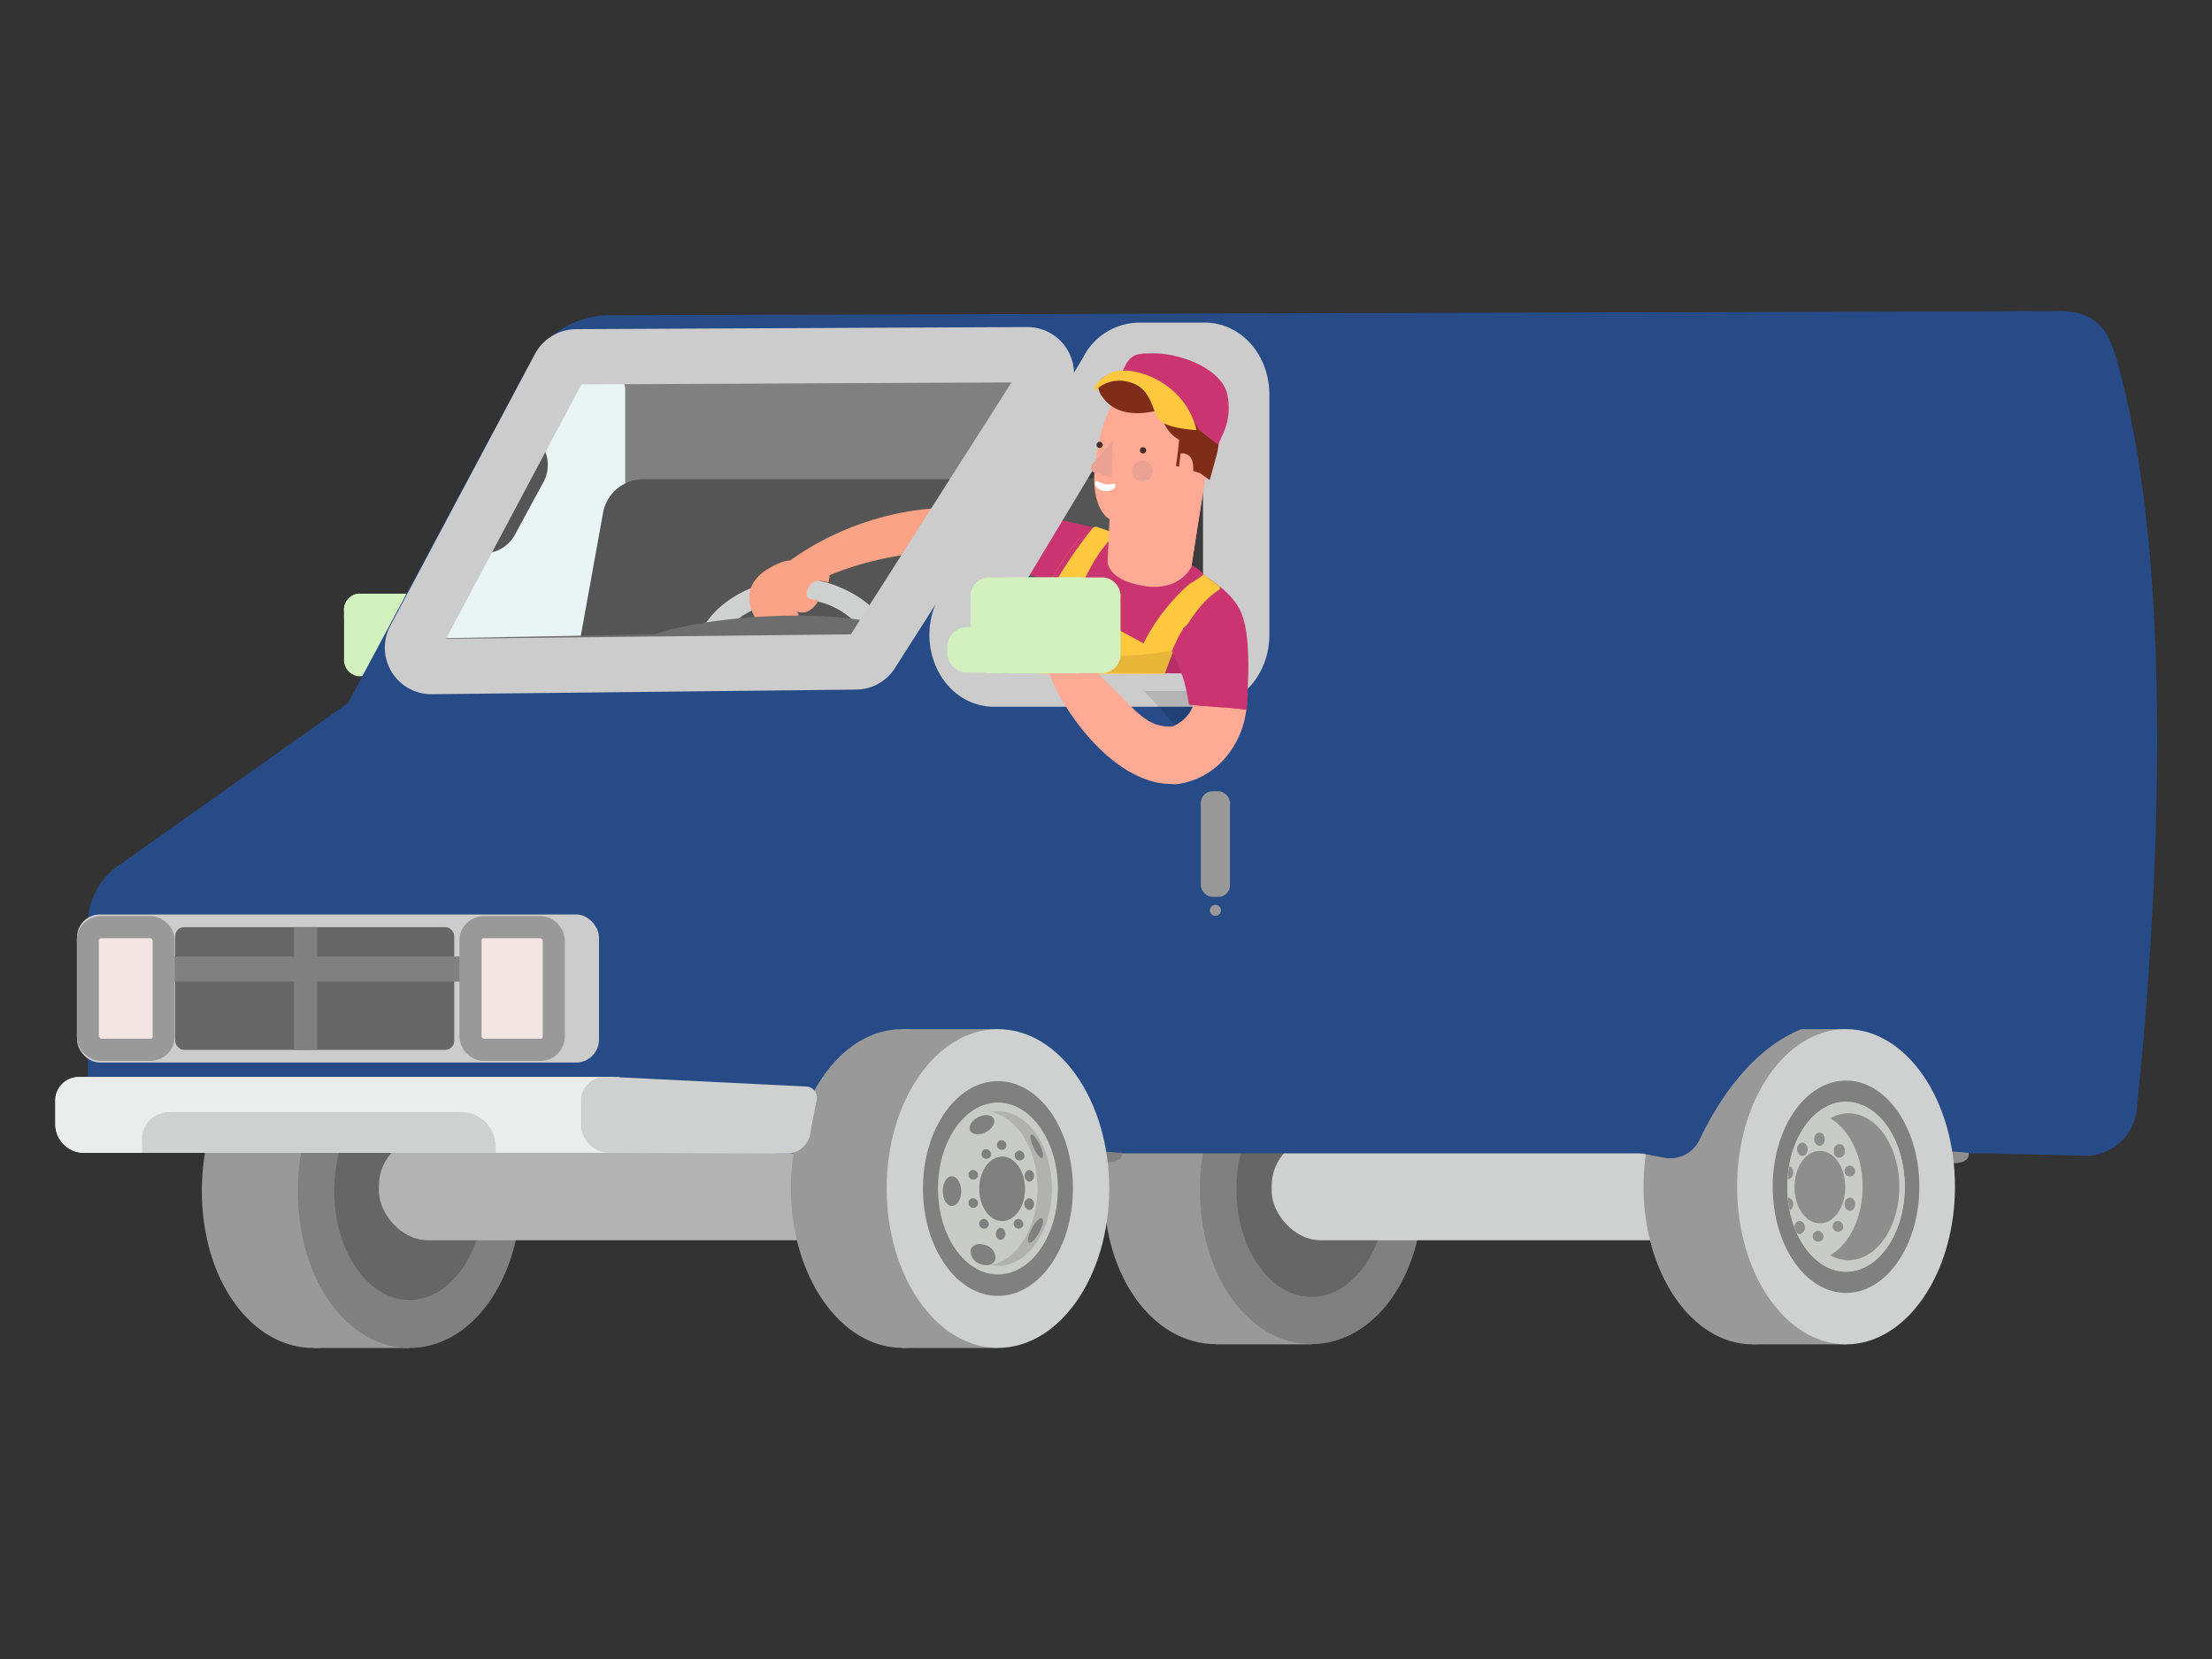 <?xml version="1.0" encoding="UTF-8"?> <svg xmlns="http://www.w3.org/2000/svg" viewBox="0 0 200 150"><rect x="0" y="0" width="200" height="150" fill="#333333" stroke="none"/> <g style="isolation: isolate"> <g id="Слой_1" data-name="Слой 1"> <g> <g> <path d="M38.44,107.7c0,8.07-4.52,14.18-10.1,14.18s-10.09-6.11-10.09-14.18,4.52-14.61,10.09-14.61S38.44,99.63,38.44,107.7Z" fill="#999"></path> <rect x="28.34" y="93.09" width="8.68" height="28.79" fill="#999"></rect> <path d="M47.12,107.7c0,8.07-4.52,14.18-10.1,14.18s-10.09-6.11-10.09-14.18S31.45,93.09,37,93.09,47.12,99.63,47.12,107.7Z" fill="gray"></path> <ellipse cx="37.02" cy="107.7" rx="6.8" ry="9.84" fill="#666"></ellipse> </g> <g> <path d="M120,107.53c0,8-4.52,14-10.09,14s-10.1-6-10.1-14,4.52-14.44,10.1-14.44S120,99.56,120,107.53Z" fill="#999"></path> <rect x="109.91" y="93.09" width="8.68" height="28.46" fill="#999"></rect> <path d="M128.68,107.53c0,8-4.52,14-10.09,14s-10.1-6-10.1-14,4.52-14.44,10.1-14.44S128.68,99.56,128.68,107.53Z" fill="gray"></path> <ellipse cx="118.59" cy="107.53" rx="6.8" ry="9.73" fill="#666"></ellipse> </g> <rect x="34.26" y="102.77" width="59.5" height="9.37" rx="4.44" fill="#b3b3b3"></rect> <rect x="114.98" y="102.77" width="59.5" height="9.37" rx="4.44" fill="#cfd1d1"></rect> <rect x="33.18" y="61.71" width="7.75" height="3.3" rx="1.6" fill="#3b3b3b"></rect> <path d="M39.48,53.68h-7.1a1.47,1.47,0,0,0-1.27,1.61v4.24a1.48,1.48,0,0,0,1.27,1.61h7.1a1.48,1.48,0,0,0,1.27-1.61V55.29A1.47,1.47,0,0,0,39.48,53.68Z" fill="#d3f1bf"></path> <path d="M40.75,55.88v-.59a1.47,1.47,0,0,0-1.27-1.61h-7.1a1.47,1.47,0,0,0-1.27,1.61v.59Z" fill="#d3f1bf"></path> <path d="M183.46,28.14,55.14,28.5a8.29,8.29,0,0,0-7,3.9L31.46,63.57,10.65,78.31a6.43,6.43,0,0,0-2.71,5.24V98.36L24.76,99l45.57,5.23H179.4c2.28,0,13-1.71,13.27-4,1.05-10,2.48-46.51-3.9-68.15A5.53,5.53,0,0,0,183.46,28.14Z" fill="#264b87"></path> <path d="M183.46,37.6H107.89c-2.25,4.1-6,7.31-9.11,10.77C94.86,52.74,90.88,57,86.57,61c-7.15,6.6-15.07,13.39-19.42,22.21a6.78,6.78,0,0,1-1.25,2.32c-1.7,2.1-2.28,4.29-2.84,7.22A74,74,0,0,0,62,103.28l8.35,1H179.4c2.28,0,13-1.71,13.27-4,1.05-10,2.48-37.08-3.91-58.72A5.53,5.53,0,0,0,183.46,37.6Z" fill="#264b87"></path> <path d="M185.91,28.14l-86,.3s-5.67,10.64-7.18,13.07L79,63.57,58.18,78.31a6.43,6.43,0,0,0-2.71,5.24V98.36l17.15,1.27s2.39-8.8,14.45-8.74c13.48.07,14.39,13.35,14.39,13.35h50.7s5.07-11.92,14.63-11.92S178,104.24,178,104.24l10.81.26a4.65,4.65,0,0,0,4.39-4.23c1.05-10,4.44-46.55-1.95-68.19C190.52,29.74,189.4,28,185.91,28.14Z" fill="#264b87"></path> <path d="M76.67,86.48c-5.2,2-9.38,8.18-9.86,12.57l5.81.58s2.39-8.8,14.45-8.74c13.48.07,14.39,13.35,14.39,13.35s-.3-8-5-13.56C92.82,86.47,84.93,83.35,76.67,86.48Z" fill="#264b87"></path> <path d="M5,99.5v2.13a2.61,2.61,0,0,0,2.61,2.61H55.47V97.38H7.12A2.12,2.12,0,0,0,5,99.5Z" fill="#cfd1d1"></path> <path d="M5,99.5v2.13a2.61,2.61,0,0,0,2.61,2.61h5.23V103a2.45,2.45,0,0,1,2.45-2.45h26.4a3.12,3.12,0,0,1,3.12,3.12v.55H55.47V97.38H7.12A2.12,2.12,0,0,0,5,99.5Z" fill="#ebeded"></path> <path d="M54.65,97.38a2.12,2.12,0,0,0-2.12,2.12v2.13a2.61,2.61,0,0,0,2.61,2.61h3.43L56,97.38Z" fill="#cfd1d1"></path> <path d="M108.94,32.17h-6a2.75,2.75,0,0,0-2.39,1.62L87.48,55.52c-1.2,2.33.15,5.38,2.38,5.38h19.08c1.57,0,2.83-1.57,2.83-3.5V35.67C111.77,33.73,110.51,32.17,108.94,32.17Z" fill="#3b3b3b"></path> <path d="M103.94,43.23h-9L87.48,55.52c-1.2,2.33.15,5.38,2.38,5.38h14.08Z" fill="#555"></path> <rect x="6.96" y="82.68" width="47.2" height="13.39" rx="2.07" fill="#ccc"></rect> <rect x="7.94" y="83.35" width="44.59" height="12.05" rx="1.54" fill="#ccc"></rect> <rect x="7.94" y="83.83" width="6.86" height="11.09" rx="1.19" fill="#f2e5e4"></rect> <rect x="42.54" y="83.83" width="7.53" height="11.09" rx="1.19" fill="#f2e5e4"></rect> <path d="M7.94,93.7a1.22,1.22,0,0,0,1.22,1.22h4.41A1.23,1.23,0,0,0,14.8,93.7V92.36H7.94Z" fill="#f2e5e4"></path> <path d="M42.54,93.7a1.23,1.23,0,0,0,1.23,1.22h5.08a1.23,1.23,0,0,0,1.23-1.22V92.36H42.54Z" fill="#f2e5e4"></path> <rect x="15.84" y="83.83" width="25.23" height="11.09" rx="0.8" fill="#666"></rect> <rect x="15.53" y="86.48" width="26.27" height="2.27" fill="gray"></rect> <rect x="26.59" y="83.83" width="2.08" height="11.09" fill="gray"></rect> <path d="M99.33,54.5a1.66,1.66,0,0,0-1.47-1.65H89.57A1.66,1.66,0,0,0,88.1,54.5Z" fill="#fff" opacity="0.05"></path> <rect x="108.58" y="71.54" width="2.63" height="9.55" rx="1.04" fill="#999"></rect> <path d="M38.89,81.11l.28.14c1.56-2,11.88-9.94,22.72-17.16a.29.29,0,0,0-.16-.53l-1.34,0a3,3,0,0,0-1.78.55C42.93,75.17,39,80.82,38.89,81.11Z" fill="#264b87"></path> <path d="M109.89,81.81a.5.5,0,1,0,.5.49A.49.49,0,0,0,109.89,81.81Z" fill="#999"></path> <path d="M78.81,59.06,94.34,34.71a1.72,1.72,0,0,0-1.46-2.64l-40.79.19a1.76,1.76,0,0,0-1.51.91L37.5,57.75A1.71,1.71,0,0,0,39,60.27l38.35-.42A1.7,1.7,0,0,0,78.81,59.06Z" fill="gray"></path> <path d="M56.53,56.43V35.23a1.59,1.59,0,0,0-1.6-1.59H52.5a1.54,1.54,0,0,0-1.37.86L39.24,57.83h0a1.05,1.05,0,0,0,.94,1.52H53.71A2.87,2.87,0,0,0,56.53,56.43Z" fill="#e9f4f4"></path> <path d="M54.52,46.4,52.06,60l25.32-.18a1.7,1.7,0,0,0,1.43-.79l10-15.7H58.16A3.7,3.7,0,0,0,54.52,46.4Z" fill="#555"></path> <path d="M80.18,56.91c-.86-2.64-5-4.6-7.73-4.6-4.37,0-8.08,2.23-9.3,5.28.68,0,1.39,0,2.1,0,1.19-2,4-3.39,7.2-3.39a7.09,7.09,0,0,1,5.42,2.67C78.28,56.4,79.69,57.32,80.18,56.91Z" fill="#cfd1d1"></path> <path d="M92.9,46.53s5.89.8,7.74,1.88l-4.1,4.64-6.33-2Z" fill="#ca346f"></path> <path d="M101.46,104.24s.16.85-1.4.87-.44-1-.44-1Z" fill="gray"></path> <path d="M108.94,32.17h-6a2.75,2.75,0,0,0-2.39,1.62L87.48,55.52c-1.2,2.33.15,5.38,2.38,5.38h19.08c1.57,0,2.83-1.57,2.83-3.5V35.67C111.77,33.73,110.51,32.17,108.94,32.17Z" fill="none" stroke="#ccc" stroke-miterlimit="10" stroke-width="6"></path> <path d="M71.6,50.7a1.75,1.75,0,0,0-.82.1c-1.15.4-4.06,1.75-2.66,4.73.56,1.19,1.13,1.13,1.36.85a.68.68,0,0,0,.06-.54s.22.91.91.69.21-1,.21-1,.4.91,1.14.49c.91-.52-.08-.88-.08-.88a1.75,1.75,0,0,0,1.12.16c.61-.16,1.38-1.1,1-1.09s-1.35,0-.68-1.19c.51-.88,1.72-.35,1.72-.35s.47-1.11-.43-1.48A13.31,13.31,0,0,0,71.6,50.7Z" fill="#fba386"></path> <path d="M73.82,54.25c-.26,0-.81,0-.89-.4a7.82,7.82,0,0,1-5.07.94,4.11,4.11,0,0,0,.26.74c.56,1.19,1.13,1.13,1.36.85a.69.69,0,0,0,.07-.52c0,.08.24.88.9.67.51-.17.38-.62.28-.84a.76.76,0,0,0,1.07.37c.69-.4.29-.7.06-.82a1.62,1.62,0,0,0,1,.1C73.45,55.18,74.22,54.24,73.82,54.25Z" fill="#fba386"></path> <path d="M71,51A25.8,25.8,0,0,1,87.2,45.9l-2.57,4a28.83,28.83,0,0,0-10.27,2.38Z" fill="#fba386"></path> <path d="M91.4,62.91h0S91.39,63,91.4,62.91Z" fill="#584e4e"></path> <path d="M91.4,62.91Z" fill="#584e4e"></path> <path d="M43.71,50a3.22,3.22,0,0,1-1.65-.45l-.15-.1.68-1.28.21.12a1.79,1.79,0,0,0,2.48-.69l2.58-4.76a1.79,1.79,0,0,0-.71-2.41l-.34-.19L47.5,39l.35.19a3.25,3.25,0,0,1,1.29,4.39l-2.58,4.76a3.2,3.2,0,0,1-2,1.58A3.26,3.26,0,0,1,43.71,50Z" fill="#555"></path> <path d="M37.5,57.75A1.71,1.71,0,0,0,39,60.27l38.35-.42a1.7,1.7,0,0,0,1.43-.79l1.45-2.28c-2.81-1.59-14.55-1.56-21.06.57Z" fill="#6d6d6d"></path> <path d="M178,104.24s.24.93-1.39.93-.21-1.07-.21-1.07Z" fill="#8e8e8e"></path> <g> <ellipse cx="81.57" cy="107.46" rx="10.06" ry="14.41" fill="#999"></ellipse> <rect x="81.57" y="93.05" width="8.65" height="28.83" fill="#999"></rect> <ellipse cx="90.23" cy="107.46" rx="10.06" ry="14.41" fill="#cfd1d1"></ellipse> <ellipse cx="90.23" cy="107.46" rx="6.78" ry="9.71" fill="gray"></ellipse> <ellipse cx="90.23" cy="107.46" rx="5.42" ry="7.77" fill="#c9ccc6"></ellipse> <ellipse cx="90.23" cy="107.46" rx="4.88" ry="6.99" fill="#c9ccc6"></ellipse> <path d="M90.23,100.47a3.41,3.41,0,0,0-.65.07c2.38.46,4.23,3.38,4.23,6.92s-1.85,6.47-4.23,6.92a3.41,3.41,0,0,0,.65.07c2.69,0,4.88-3.13,4.88-7S92.92,100.47,90.23,100.47Z" fill="#b1b2af"></path> <path d="M89,102.43c-.6.25-1.19.12-1.31-.29s.28-.94.88-1.19,1.19-.13,1.31.28S89.61,102.18,89,102.43Z" fill="gray"></path> <path d="M86.91,107.69c0,.75-.37,1.35-.84,1.35s-.83-.6-.83-1.35.37-1.34.83-1.34S86.91,107,86.91,107.69Z" fill="gray"></path> <path d="M90,113.86c-.12.47-.72.67-1.34.43a1.21,1.21,0,0,1-.89-1.28c.12-.47.72-.66,1.34-.43A1.22,1.22,0,0,1,90,113.86Z" fill="gray"></path> <path d="M93.91,111.51c-.34.59-.75,1-.91.82s0-.73.33-1.33.75-1,.91-.82S94.25,110.91,93.91,111.51Z" fill="gray"></path> <path d="M94,103.45c.28.57.39,1.12.25,1.23s-.49-.27-.77-.85-.4-1.12-.25-1.23S93.67,102.88,94,103.45Z" fill="gray"></path> <g> <path d="M92.68,107.49c0,1.62-.93,2.92-2.07,2.92s-2.07-1.3-2.07-2.92.93-2.92,2.07-2.92S92.68,105.88,92.68,107.49Z" fill="gray"></path> <path d="M88.43,108.87a.44.44,0,1,1-.43-.54A.49.49,0,0,1,88.43,108.87Z" fill="gray"></path> <path d="M88.43,106.32a.44.44,0,1,1-.43-.54A.49.49,0,0,1,88.43,106.32Z" fill="gray"></path> <path d="M89.61,104.44a.44.44,0,1,1-.43-.54A.49.49,0,0,1,89.61,104.44Z" fill="gray"></path> <path d="M91,103.63a.44.44,0,1,1-.43-.54A.49.49,0,0,1,91,103.63Z" fill="gray"></path> <path d="M92.63,104.57a.45.45,0,1,1-.43-.54A.5.5,0,0,1,92.63,104.57Z" fill="gray"></path> <path d="M93.49,106.32a.5.5,0,0,1-.43.53.55.55,0,0,1,0-1.07A.5.5,0,0,1,93.49,106.32Z" fill="gray"></path> <path d="M93.49,108.87a.5.5,0,0,1-.43.54.55.55,0,0,1,0-1.08A.5.5,0,0,1,93.49,108.87Z" fill="gray"></path> <path d="M92.52,110.75a.44.44,0,1,1-.43-.54A.49.49,0,0,1,92.52,110.75Z" fill="gray"></path> <ellipse cx="90.47" cy="111.56" rx="0.43" ry="0.54" fill="gray"></ellipse> <path d="M89.4,110.75a.44.44,0,1,1-.43-.54A.49.49,0,0,1,89.4,110.75Z" fill="gray"></path> </g> </g> <ellipse cx="158.45" cy="107.3" rx="9.85" ry="14.25" fill="#999"></ellipse> <path d="M78.81,59.06,94.34,34.71a1.72,1.72,0,0,0-1.46-2.64l-40.79.19a1.76,1.76,0,0,0-1.51.91L37.5,57.75A1.71,1.71,0,0,0,39,60.27l38.35-.42A1.7,1.7,0,0,0,78.81,59.06Z" fill="none" stroke="#ccc" stroke-miterlimit="10" stroke-width="5"></path> <rect x="158.45" y="93.05" width="8.47" height="28.5" fill="#999"></rect> <ellipse cx="166.91" cy="107.3" rx="9.85" ry="14.25" fill="#cfd1d1"></ellipse> <ellipse cx="166.91" cy="107.3" rx="6.63" ry="9.6" fill="gray"></ellipse> <ellipse cx="166.91" cy="107.3" rx="5.31" ry="7.68" fill="#c9ccc6"></ellipse> <ellipse cx="166.91" cy="107.3" rx="5.31" ry="7.68" fill="#c9ccc6"></ellipse> <path d="M167.14,100.66a3.33,3.33,0,0,0-1.66.45c1.71,1,2.93,3.37,2.93,6.19s-1.22,5.22-2.93,6.19a3.33,3.33,0,0,0,1.66.45c2.54,0,4.59-3,4.59-6.64S169.68,100.66,167.14,100.66Z" fill="#8e8e8e"></path> <path d="M166.84,107.33c0,1.81-1,3.28-2.29,3.28s-2.3-1.47-2.3-3.28,1-3.27,2.3-3.27S166.84,105.52,166.84,107.33Z" fill="#8e8e8e"></path> <path d="M161.65,108.28a11.17,11.17,0,0,0,.17,1.16.62.62,0,0,0,.31-.56A.55.55,0,0,0,161.65,108.28Z" fill="#8e8e8e"></path> <path d="M161.65,106.62a.55.55,0,0,0,.48-.6.6.6,0,0,0-.36-.58,11,11,0,0,0-.14,1.17Z" fill="#8e8e8e"></path> <ellipse cx="162.96" cy="103.91" rx="0.48" ry="0.6" fill="#8e8e8e"></ellipse> <ellipse cx="164.51" cy="103" rx="0.48" ry="0.6" fill="#8e8e8e"></ellipse> <path d="M166.78,104.06a.49.49,0,1,1-.95,0,.49.49,0,1,1,.95,0Z" fill="#8e8e8e"></path> <path d="M167.74,106a.49.49,0,1,1-.48-.61A.55.55,0,0,1,167.74,106Z" fill="#8e8e8e"></path> <ellipse cx="167.26" cy="108.88" rx="0.48" ry="0.6" fill="#8e8e8e"></ellipse> <path d="M166.66,111a.49.49,0,1,1-.48-.61A.55.55,0,0,1,166.66,111Z" fill="#8e8e8e"></path> <path d="M164.87,111.89a.49.49,0,1,1-.48-.6A.55.55,0,0,1,164.87,111.89Z" fill="#8e8e8e"></path> <path d="M162.72,110.38a.55.55,0,0,0-.47.58c.07.18.14.35.22.52a.41.41,0,0,0,.25.11.62.62,0,0,0,0-1.21Z" fill="#8e8e8e"></path> <path d="M165.64,88.62a16.11,16.11,0,0,0-10.43,3.59c-3,2.4-5.66,6.21-7.19,12l2.42.46a2.93,2.93,0,0,0,3.23-1.63c1.72-3.63,6-10.75,13.12-10.75,9.55,0,11.17,11.92,11.17,11.92S176.75,89,165.64,88.62Z" fill="#264b87"></path> <path d="M110.78,68.58s0,.07-.23.09h-.19c-2.25,0-3.49-2.71-6.93-6.19h6.09v0c.51,0,1,0,1.54,0a9.06,9.06,0,0,1,.67,2.84l.37,0A7.92,7.92,0,0,1,110.78,68.58Z" opacity="0.12"></path> <path d="M106.92,60.88a18.56,18.56,0,0,1,5-4.14c-1.06-3.67-6.86-6.25-8.11-7C99,47,97.64,48.7,97.64,48.7S96,49.88,91.36,59.28l-.62,1.26C96.24,60.36,101.45,60.91,106.92,60.88Z" fill="#ffaa94"></path> <path d="M107.08,50.91c-.94,1-2.43,2.23-3.78,1.78a2.71,2.71,0,0,1-1.82-1.88,2.65,2.65,0,0,1,.06-1.37c.06-.2.29-.48.37-.68-3.54-1.62-4.27-.06-4.27-.06S96,49.88,91.36,59.28l-.62,1.26c5.5-.18,10.71.37,16.18.34a49.48,49.48,0,0,1,5.42-5.12C111.72,53.59,109.1,52.15,107.08,50.91Z" fill="#ca346f"></path> <path d="M98.81,47.73c-.81,1-4,5.11-4.79,8.2l.16,5h11.15s1.64-5.5,4.89-7.6a.21.21,0,0,0,0-.34l-1.34-1a.3.3,0,0,0-.34,0,17.84,17.84,0,0,0-5.15,6.18l-6.33-3.46s1.56-4.39,3.64-6.23a.2.2,0,0,0-.07-.34l-1.37-.47A.41.41,0,0,0,98.81,47.73Z" fill="#ffc83f"></path> <path d="M107.19,58.57a27.92,27.92,0,0,1-15.11-.73l-.72,1.44-.78,1.6c5.49-.18,10.87,0,16.34,0,.44-.48.86-.92,1.27-1.32C107.87,59,107.51,59.16,107.19,58.57Z" opacity="0.09"></path> <path d="M108.09,62.53a3.23,3.23,0,0,1-1.91,3.07s-.05.07-.23.09h-.19c-2.47,0-3.3-1.89-7.58-5.85l-3.45.64c.89,3.06,5.68,10.41,11.22,10.41a2.54,2.54,0,0,0,.55,0,7,7,0,0,0,4.06-2.11,8.21,8.21,0,0,0,2.18-5.29C111.29,63.27,109.53,62.69,108.09,62.53Z" fill="#ffaa94"></path> <path d="M111,66.31a3.25,3.25,0,0,1,.14,1.6,14.16,14.16,0,0,0,1.25-4.81c-1.44-.2-2.89-.41-4.33-.57a12.79,12.79,0,0,1-.25,1.59A3.33,3.33,0,0,1,111,66.31Z" fill="#ffaa94"></path> <path d="M112,55,110,54.27l-3,2.51c-.12.26-.34.59-.47.84-.22.45-.58,1.28-.57,1.23a14.42,14.42,0,0,1,1.53,4.86c1.52.16,3.8.26,5.2.46C113.34,56.05,112,55.25,112,55Z" fill="#ca346f"></path> <path d="M107.46,62.91a5.6,5.6,0,0,1,.09.8c1.52.16,3.8.26,5.2.46,0-.55.06-1.05.07-1.54A53.3,53.3,0,0,1,107.46,62.91Z" fill="#ca346f"></path> <path d="M91.79,56.7H87.25a1.84,1.84,0,0,0-1.6,2v.11a1.84,1.84,0,0,0,1.6,2h4.54a1.84,1.84,0,0,0,1.6-2V58.7A1.84,1.84,0,0,0,91.79,56.7Z" fill="#d3f1bf"></path> <path d="M99.82,52.21H91.53A1.71,1.71,0,0,0,90,54.07V59a1.72,1.72,0,0,0,1.49,1.86h8.29A1.71,1.71,0,0,0,101.31,59V54.07A1.71,1.71,0,0,0,99.82,52.21Z" fill="#d3f1bf"></path> <path d="M97.54,52.21H89.25a1.71,1.71,0,0,0-1.49,1.86V59a1.71,1.71,0,0,0,1.49,1.86h8.29A1.71,1.71,0,0,0,99,59V54.07A1.71,1.71,0,0,0,97.54,52.21Z" fill="#d3f1bf"></path> <path d="M102.42,49.05s-.18-.36-1-.51c0,0-2.31,2.76.92,4.51s6.49-1.12,6.49-1.12a3.27,3.27,0,0,0-1.55-1s-2,2.38-4.27,1.25S102.42,49.05,102.42,49.05Z" fill="#ca346f"></path> <path d="M102.26,50.7c-.17.81.73,1.35,1.41,1.49.89.18,2.32-.09,2.4-1.23l.3-3.91a1.45,1.45,0,0,0-1.23-1.64l-.37,0a1.45,1.45,0,0,0-1.64,1.23Z" fill="#f79178"></path> <path d="M72.87,98.24l-17.4-.86v6.86l15.67.06a2.15,2.15,0,0,0,2.12-1.8c.21-1.24.42-2.29.57-3A1,1,0,0,0,72.87,98.24Z" fill="#cfd1d1"></path> <rect x="7.94" y="83.83" width="6.86" height="11.09" rx="1.19" fill="none" stroke="#999" stroke-miterlimit="10" stroke-width="2"></rect> <rect x="42.54" y="83.83" width="7.53" height="11.09" rx="1.19" fill="none" stroke="#999" stroke-miterlimit="10" stroke-width="2"></rect> <g> <path d="M107.72,51.24s1-6.65,1.73-10.55-2-6.14-5-6.34-4.47,2.24-5.25,6.34c-1,5.27,1.12,6.25,1.12,6.25l-.16,3.72s0,1,3.32,1.54S107.72,51.24,107.72,51.24Z" fill="#ffaa94"></path> <path d="M105.13,47.1c.93-.51,2-2.59,2.22-3.54.39-1.53,1.79-1.29,1.53.16-.44,2.79-1.16,7.52-1.16,7.52s-1,2.27-4.28,1.74-3.3-2.14-3.3-2.14l.25-3.87a4.56,4.56,0,0,0,1.9.68A4.36,4.36,0,0,0,105.13,47.1Z" fill="#ffaa94"></path> <path d="M103.07,40.66a.27.27,0,0,0,.22.33.28.28,0,1,0,.1-.55A.27.27,0,0,0,103.07,40.66Z" opacity="0.72" style="mix-blend-mode: multiply"></path> <path d="M99.15,40.17a.28.28,0,0,0,.55.11.28.28,0,1,0-.55-.11Z" opacity="0.72" style="mix-blend-mode: multiply"></path> <path d="M100.64,39.79,98.75,42a.47.47,0,0,0,.24.75l1.51.38Z" fill="#eaa294"></path> <path d="M106.33,42.12s.26-1.8.27-2.37A3.12,3.12,0,0,1,105,37s-3.22,1.17-5-.72.32-2.66.92-2.25a3.74,3.74,0,0,1,1.81-.83c1.14-.19.82.68.82.68a5.08,5.08,0,0,1,2.75.32,6.61,6.61,0,0,1,3.6,3.48,6,6,0,0,1,.1,3.47l-.62,2.26-.87-.63Z" fill="#7f2c18"></path> <path d="M106.74,41s1.19-.21,1.14,1.34a1.16,1.16,0,0,1-1.45,1.24Z" fill="#ffaa94"></path> <path d="M99,43.66c0,.34.33.67.85.73s1-.16,1-.5-.38,0-.9-.11S99.07,43.32,99,43.66Z" fill="#fff"></path> <path d="M102.41,42.38a.91.91,0,1,0,1.78.35.9.9,0,0,0-.71-1.06A.91.91,0,0,0,102.41,42.38Z" fill="#eaa294"></path> </g> <path d="M108.21,38.51a5.51,5.51,0,0,0-3.13-2.32c-.88-.34-1.41-1.87-2.32-1.81-.79-.6-1.64.13-1.42-.43.72-1.77,1.06-2,2.75-2,2.4-.08,6.25,1.26,6.87,3.66a5.72,5.72,0,0,1-.52,3.91c-.08.2-.16.39-.25.58a.12.12,0,0,1-.18,0c-.81-.59-1.32-1-1.64-1.24A2,2,0,0,0,108.21,38.51Z" fill="#ca346f"></path> <path d="M108.19,38.89s-2.61-.12-3.35-.91-.63-2.84-2.67-3.41a3.11,3.11,0,0,0-3.19.79s-.43-.48,1.23-1.53S107.06,34.23,108.19,38.89Z" fill="#ffc83f"></path> </g> </g> </g> </svg> 